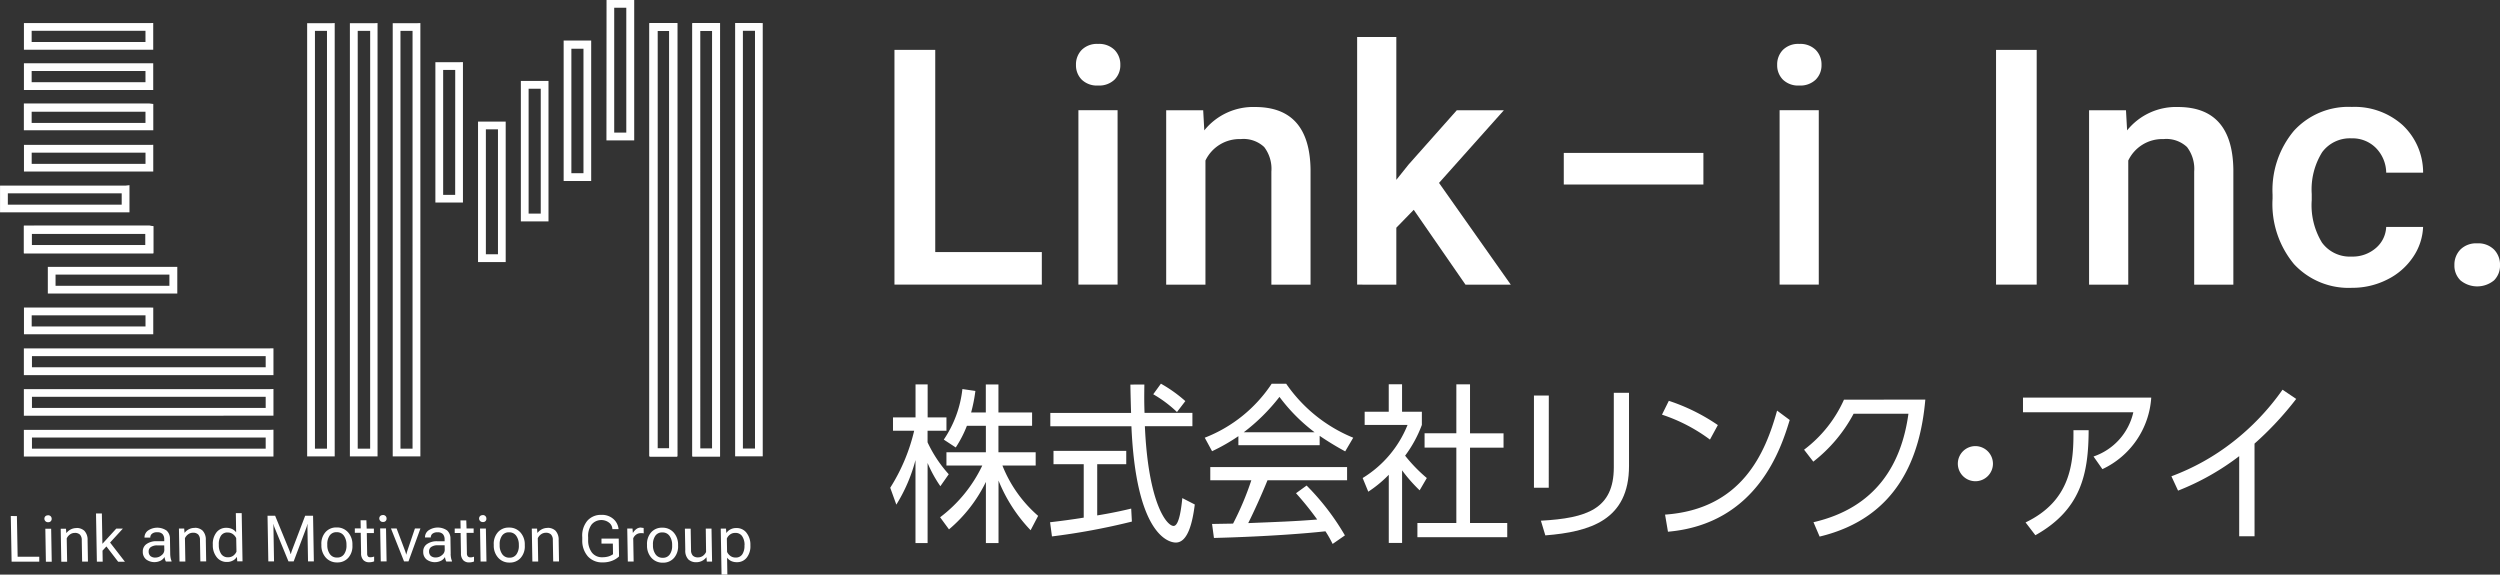 <svg xmlns="http://www.w3.org/2000/svg" width="156.622" height="36" viewBox="0 0 156.622 36"><rect x="0" y="0" width="156.622" height="36" fill="#333333" stroke="none"/><g transform="translate(-569.668 -394)"><g transform="translate(625.705 396.318)"><path d="M650.787,411.048h6.677v2.04h-9.232V398.383h2.555Z" transform="translate(-648.232 -397.575)" fill="#fff"/><path d="M664.176,399.172a1.3,1.3,0,0,1,.359-.939,1.354,1.354,0,0,1,1.025-.374,1.373,1.373,0,0,1,1.031.374,1.294,1.294,0,0,1,.363.939,1.263,1.263,0,0,1-.363.924,1.382,1.382,0,0,1-1.031.369,1.363,1.363,0,0,1-1.025-.369A1.271,1.271,0,0,1,664.176,399.172Zm2.606,13.766h-2.454V402.01h2.454Z" transform="translate(-652.804 -397.425)" fill="#fff"/><path d="M674.418,403.6l.07,1.262a3.929,3.929,0,0,1,3.182-1.464q3.414,0,3.474,3.908v7.222H678.69v-7.08a2.253,2.253,0,0,0-.449-1.541,1.89,1.89,0,0,0-1.469-.5,2.365,2.365,0,0,0-2.212,1.344v7.777H672.1V403.6Z" transform="translate(-655.077 -399.012)" fill="#fff"/><path d="M692.416,408.077l-1.091,1.121v3.566H688.87V397.25h2.455V406.2l.767-.959,3.02-3.4h2.949L694,406.391l4.495,6.373h-2.838Z" transform="translate(-659.884 -397.25)" fill="#fff"/><path d="M715.768,409.411h-8.747v-1.98h8.747Z" transform="translate(-665.089 -400.169)" fill="#fff"/><path d="M725.764,399.172a1.3,1.3,0,0,1,.359-.939,1.354,1.354,0,0,1,1.025-.374,1.371,1.371,0,0,1,1.03.374,1.292,1.292,0,0,1,.364.939,1.261,1.261,0,0,1-.364.924,1.379,1.379,0,0,1-1.03.369,1.363,1.363,0,0,1-1.025-.369A1.271,1.271,0,0,1,725.764,399.172Zm2.606,13.766h-2.454V402.01h2.454Z" transform="translate(-670.463 -397.425)" fill="#fff"/><path d="M747.535,413.088h-2.546V398.383h2.546Z" transform="translate(-675.976 -397.575)" fill="#fff"/><path d="M755.471,403.6l.071,1.262a3.929,3.929,0,0,1,3.182-1.464q3.413,0,3.474,3.908v7.222h-2.454v-7.08a2.253,2.253,0,0,0-.449-1.541,1.891,1.891,0,0,0-1.469-.5,2.363,2.363,0,0,0-2.212,1.344v7.777h-2.455V403.6Z" transform="translate(-678.318 -399.012)" fill="#fff"/><path d="M774.222,412.768a2.222,2.222,0,0,0,1.526-.535,1.832,1.832,0,0,0,.646-1.323h2.312a3.6,3.6,0,0,1-.636,1.9,4.167,4.167,0,0,1-1.616,1.4,4.821,4.821,0,0,1-2.2.515,4.662,4.662,0,0,1-3.636-1.484,5.888,5.888,0,0,1-1.343-4.1v-.253a5.789,5.789,0,0,1,1.334-3.995,4.618,4.618,0,0,1,3.635-1.5,4.492,4.492,0,0,1,3.176,1.135,4.072,4.072,0,0,1,1.287,2.985h-2.312a2.249,2.249,0,0,0-.642-1.546,2.062,2.062,0,0,0-1.53-.606,2.16,2.16,0,0,0-1.837.863,4.406,4.406,0,0,0-.657,2.621v.394a4.485,4.485,0,0,0,.641,2.652A2.159,2.159,0,0,0,774.222,412.768Z" transform="translate(-682.939 -399.012)" fill="#fff"/><path d="M786.67,415.375a1.4,1.4,0,0,1,1.061.389,1.352,1.352,0,0,1,.374.975,1.3,1.3,0,0,1-.374.954,1.655,1.655,0,0,1-2.1.005,1.282,1.282,0,0,1-.383-.959,1.349,1.349,0,0,1,.374-.975A1.387,1.387,0,0,1,786.67,415.375Z" transform="translate(-687.519 -402.447)" fill="#fff"/></g><g transform="translate(625.44 418.041)"><path d="M647.861,434.239a11.631,11.631,0,0,0,1.5-3.574h-1.327v-.834h1.412v-2.065h.759v2.065h1.178v.834H650.2v.728a8.026,8.026,0,0,0,1.327,2l-.525.749a7.927,7.927,0,0,1-.8-1.455v5.018h-.759v-5.2a10.153,10.153,0,0,1-1.2,2.792Zm3.521-1.391v-.834h2.471v-1.658h-1.188a7.171,7.171,0,0,1-.7,1.359l-.749-.492a7,7,0,0,0,1.166-3.167l.814.118a9.774,9.774,0,0,1-.267,1.348h.92v-1.755h.791v1.755h2.108v.835h-2.108v1.658h2.333v.834H654.89A8.111,8.111,0,0,0,657.127,436l-.471.9a9.782,9.782,0,0,1-2.011-3.113v3.916h-.791v-3.83a9.059,9.059,0,0,1-2.312,2.974l-.556-.759a8.772,8.772,0,0,0,2.643-3.243Z" transform="translate(-647.861 -427.723)" fill="#fff"/><path d="M664.854,435.955c.332-.053,1.2-.2,2.129-.428l.043.814a41.983,41.983,0,0,1-5.007.93l-.118-.888c.567-.064,1.466-.182,2.108-.289v-3.349h-1.894v-.835h4.558v.835h-1.819Zm2.954-8.2c-.011.856-.011,1.113.01,1.776h3v.835H667.84c.213,4.836,1.369,6.248,1.8,6.248.375,0,.5-1.316.546-1.744l.781.4c-.139,1.112-.428,2.385-1.188,2.385-.471,0-2.493-.524-2.782-7.286h-5.081v-.835h5.06c-.011-.278-.043-1.519-.043-1.776Zm2.043,1.723a7.692,7.692,0,0,0-1.487-1.113l.481-.663a8.72,8.72,0,0,1,1.53,1.091Z" transform="translate(-651.887 -427.706)" fill="#fff"/><path d="M684.282,431.943a18.469,18.469,0,0,1-1.6-.974v.588h-5.092v-.567a11.851,11.851,0,0,1-1.648.942l-.459-.845a8.883,8.883,0,0,0,4.193-3.381h.909a9.42,9.42,0,0,0,4.2,3.381Zm-2.418,2.14a15.292,15.292,0,0,1,2.4,3.124l-.77.535a7.183,7.183,0,0,0-.449-.792c-.909.1-3.327.321-6.986.417l-.118-.877c.086,0,1.156-.021,1.316-.021a18.422,18.422,0,0,0,1.145-2.717H675.83v-.825H684.4v.825h-4.985c-.364.9-.888,2.054-1.209,2.685,1.819-.075,2.867-.107,4.322-.225a19.629,19.629,0,0,0-1.327-1.648Zm.5-3.338a11,11,0,0,1-2.2-2.215,12.041,12.041,0,0,1-2.236,2.215Z" transform="translate(-655.779 -427.706)" fill="#fff"/><path d="M693.064,430.3a7.742,7.742,0,0,1-1.049,1.926,9.7,9.7,0,0,0,1.359,1.4l-.449.77a9.519,9.519,0,0,1-1.1-1.252v4.547h-.834v-4.269a7.486,7.486,0,0,1-1.284,1.06l-.352-.857a6.9,6.9,0,0,0,2.813-3.327H689.48v-.824h1.509v-1.723h.834v1.723h1.241Zm2.161-2.546h.856v3.071h2.1v.9h-2.1v4.718h2.332v.888h-5.628v-.888h2.439V431.72h-1.99v-.9h1.99Z" transform="translate(-659.758 -427.719)" fill="#fff"/><path d="M705.327,434.45H704.4v-5.777h.931Zm5.029-1.37c0,3.392-2.429,4.13-5.243,4.354l-.278-.92c2.878-.16,4.568-.728,4.568-3.349V428.5h.952Z" transform="translate(-664.072 -427.934)" fill="#fff"/><path d="M718.652,431.635a10.541,10.541,0,0,0-3.006-1.562l.429-.867a12.106,12.106,0,0,1,3.071,1.519Zm-2.813,4.7c4.835-.342,6.29-3.894,7.018-6.516l.792.588c-.524,1.712-2,6.505-7.628,7Z" transform="translate(-667.297 -428.136)" fill="#fff"/><path d="M735.723,429.1c-.31,3.552-1.7,7.4-6.622,8.581l-.385-.9c3.937-.909,5.52-3.659,5.949-6.794H731.23a9.4,9.4,0,0,1-2.525,3l-.578-.749a8.007,8.007,0,0,0,2.5-3.135Z" transform="translate(-670.876 -428.106)" fill="#fff"/><path d="M743.831,434.283a1.1,1.1,0,1,1-1.1-1.1A1.107,1.107,0,0,1,743.831,434.283Z" transform="translate(-674.747 -429.276)" fill="#fff"/><path d="M751.775,432.612a3.808,3.808,0,0,0,2.493-2.771h-6.912v-.92h8.035a5.328,5.328,0,0,1-3.06,4.483Zm-4.258,4.13c2.836-1.359,3.018-3.713,3-5.777h.952c-.01,2.728-.471,4.975-3.337,6.58Z" transform="translate(-676.39 -428.054)" fill="#fff"/><path d="M765.6,437.411h-.962v-5.018a15.832,15.832,0,0,1-3.83,2.161l-.417-.9a14.392,14.392,0,0,0,3.862-2.161,15.219,15.219,0,0,0,3.1-3.263l.856.578a20.132,20.132,0,0,1-2.611,2.8Z" transform="translate(-680.127 -427.857)" fill="#fff"/></g><path d="M579.387,409.939h-7.135v-.715h7.135Zm.244-1.22h-7.867v1.727h8.11v-1.7Zm24.515-.757h-.76v-7.822h.76Zm.244-8.31H602.9v8.8h1.732v-8.8Zm-2.924,10.859h-.758v-7.829h.758Zm.245-8.31h-1.494V411h1.733v-8.8Zm-2.926,4.588h-.753v-7.827h.756Zm.247-8.312h-1.487v8.794h1.727v-8.8Zm-2.917,24.213h-.757V396.515h.757Zm.243-26.655h-1.486v27.139h1.733V396.026Zm-2.9,26.655h-.778V396.515h.78Zm.244-26.655h-1.513v27.139h1.733V396.026Zm-2.948,26.655H590V396.515h.755Zm.264-26.655h-1.507v27.139h1.727V396.026Zm21.191,26.655h-.757V396.515h.757Zm.245-26.655h-1.487v27.139h1.73V396.026Z" transform="translate(-0.601 -0.581)" fill="#fff"/><path d="M625.8,422.685h-.758v-26.17h.758Zm.245-26.655h-1.487v27.144h1.733V396.026Zm-5.628,9.4h-.758v-7.794h.758Zm.244-8.31h-1.486v8.8H620.9v-8.8Zm7.82,25.573h-.754V396.515h.756Zm.247-26.655H627.24v27.142h1.733V396.026Z" transform="translate(-14.195 -0.581)" fill="#fff"/><path d="M571.67,421.409h14.643v.7H571.67Zm14.885-.478H571.163V422.6H586.8V420.92Zm-14.885-2.073h14.643v.7H571.67Zm14.883-.48h-15.39v1.665H586.8V418.37Zm-14.883-2.069h14.643v.7H571.67Zm14.883-.484h-15.39V417.5H586.8v-1.678Zm-14.9-2.072h7.131v.7h-7.131Zm7.375-.485h-7.859v1.673h8.1v-1.672Zm-5.88-2.063h7.133v.7h-7.133Zm7.375-.485h-7.859v1.668h8.111v-1.668Zm-8.87-2.076h7.131v.715h-7.131Zm-.488-.5v1.727h8.108v-1.7l-.245-.029Zm-1.006-2.032h7.133v.708h-7.133Zm7.37-.484h-7.859v1.673h8.109v-1.7Zm-5.876-2.064h7.131v.7h-7.131Zm7.375-.489h-7.859v1.673h8.1v-1.675ZM571.651,401h7.131v.7h-7.131Zm-.488-.517v1.679h8.108v-1.649l-.245-.03Zm.488-2.033h7.131v.7h-7.131Zm7.375-.488h-7.859v1.678h8.1v-1.678Zm-7.375-2.032h7.131v.7h-7.131Zm7.375-.485h-7.859v1.669h8.1v-1.673Zm31.823.485h.756V422.1h-.756Zm1-.489h-1.487v27.148h1.731V395.445Zm1.683.489h.757V422.1h-.757Zm1-.489h-1.487v27.148h1.732V395.445Zm1.678.489h.758V422.1h-.758Zm1-.489h-1.487v27.148h1.73V395.445Zm-9.062-.956h.757v7.82h-.757Zm-.487,8.312H609.4V394h-1.733Z" fill="#fff"/><path d="M570.616,439.258l.051,2.861H572.4l0-.311h-1.355l-.046-2.548Zm2.329-.043a.223.223,0,0,0-.168.063.221.221,0,0,0,.156.368h.02a.213.213,0,0,0,.168-.061.21.21,0,0,0,.056-.156.219.219,0,0,0-.061-.155.225.225,0,0,0-.17-.063m-.131,2.909h.366l-.036-2.066h-.365Zm1.918-2.106a.758.758,0,0,0-.357.082.8.8,0,0,0-.271.223h-.011l-.02-.265h-.33l.036,2.066h.366l-.026-1.461a.619.619,0,0,1,.2-.243.508.508,0,0,1,.307-.1.441.441,0,0,1,.319.106.486.486,0,0,1,.116.354l.023,1.338h.365l-.023-1.334a.814.814,0,0,0-.2-.595.707.707,0,0,0-.5-.178m2.909.041h-.414l-.867.951-.033-1.9h-.367l.054,3.017h.365l-.012-.688.245-.264.734.956h.424l-.928-1.2Zm2.968,1.595-.016-.943a.679.679,0,0,0-.213-.531,1.03,1.03,0,0,0-1.17.005.53.53,0,0,0-.213.425v.011h.363V440.6a.294.294,0,0,1,.1-.224.464.464,0,0,1,.335-.1.417.417,0,0,1,.334.116.48.48,0,0,1,.106.3v.143h-.473a1.057,1.057,0,0,0-.63.174.55.55,0,0,0-.241.489.6.6,0,0,0,.213.482.877.877,0,0,0,.919.068.617.617,0,0,0,.23-.225.85.85,0,0,0,.032.158.585.585,0,0,0,.052.127h.354v-.035a1.02,1.02,0,0,1-.059-.2,1.527,1.527,0,0,1-.023-.241m-.369-.24a.41.41,0,0,1-.17.319.576.576,0,0,1-.387.15.448.448,0,0,1-.319-.1.374.374,0,0,1-.106-.277.323.323,0,0,1,.136-.28.692.692,0,0,1,.415-.106h.424Zm1.9-1.389a.757.757,0,0,0-.357.082.8.8,0,0,0-.271.223H581.5l-.02-.265h-.33l.036,2.066h.366l-.026-1.461a.62.62,0,0,1,.2-.243.508.508,0,0,1,.307-.1.441.441,0,0,1,.319.106.486.486,0,0,1,.116.354l.024,1.338h.365l-.023-1.334a.814.814,0,0,0-.2-.595.707.707,0,0,0-.5-.178m2.6.285a.678.678,0,0,0-.245-.205.825.825,0,0,0-.371-.078.751.751,0,0,0-.623.294,1.149,1.149,0,0,0-.223.744v.063a1.169,1.169,0,0,0,.249.743.78.78,0,0,0,.637.294.748.748,0,0,0,.376-.09.619.619,0,0,0,.237-.218h.012l.021.268h.33l-.052-3.017h-.367Zm.021,1.21a.636.636,0,0,1-.193.245.516.516,0,0,1-.332.106.484.484,0,0,1-.436-.213.973.973,0,0,1-.147-.531v-.063a.949.949,0,0,1,.128-.531.466.466,0,0,1,.425-.213.536.536,0,0,1,.337.106.661.661,0,0,1,.2.245Zm3.484-.1c-.016.041-.03.081-.043.123l-.034.123h-.016a1.711,1.711,0,0,0-.085-.245l-.885-2.152H586.7l.05,2.861h.358l-.036-2.063v-.131a1.008,1.008,0,0,0-.011-.133h.015a1.817,1.817,0,0,0,.087.264l.849,2.063h.326l.777-2.063c.015-.039.03-.083.045-.131a1.2,1.2,0,0,0,.034-.133h.015c0,.039-.006.083-.007.133v.131l.036,2.063h.365l-.05-2.861h-.494Zm2.787-1.417a.889.889,0,0,0-.7.3,1.084,1.084,0,0,0-.252.764v.063a1.123,1.123,0,0,0,.279.765.923.923,0,0,0,.714.3.889.889,0,0,0,.7-.3,1.088,1.088,0,0,0,.252-.765v-.063a1.118,1.118,0,0,0-.278-.764.919.919,0,0,0-.715-.3m.621,1.123a.918.918,0,0,1-.143.541.5.5,0,0,1-.446.221.518.518,0,0,1-.454-.221.943.943,0,0,1-.16-.541v-.063a.921.921,0,0,1,.141-.541.5.5,0,0,1,.446-.221.522.522,0,0,1,.454.221.955.955,0,0,1,.161.541Zm1.247-1.575h-.365l.009.511h-.369v.278h.37l.022,1.275a.609.609,0,0,0,.143.432.491.491,0,0,0,.362.138.855.855,0,0,0,.18-.018.618.618,0,0,0,.133-.041v-.3a.955.955,0,0,1-.106.031.483.483,0,0,1-.106.011A.229.229,0,0,1,593,441.8a.282.282,0,0,1-.058-.2l-.022-1.275h.444v-.278h-.452Zm.9,2.577h.365l-.036-2.066h-.366Zm.132-2.9a.223.223,0,0,0-.168.063.221.221,0,0,0,.156.368h.02a.212.212,0,0,0,.168-.061.21.21,0,0,0,.056-.156.219.219,0,0,0-.061-.155.225.225,0,0,0-.17-.063m1.539,2.222c-.016.053-.031.106-.044.147s-.02.082-.024.106h-.011c-.006-.026-.016-.062-.029-.106s-.031-.1-.049-.147l-.522-1.381h-.354l.821,2.066h.277l.75-2.066h-.345Zm2.71.216-.016-.943a.676.676,0,0,0-.212-.531,1.031,1.031,0,0,0-1.17.005.53.53,0,0,0-.213.425v.011h.363V440.6a.3.3,0,0,1,.091-.221.47.47,0,0,1,.335-.1.416.416,0,0,1,.335.117.483.483,0,0,1,.106.3v.142h-.469a1.06,1.06,0,0,0-.63.174.549.549,0,0,0-.241.489.593.593,0,0,0,.212.482.878.878,0,0,0,.92.068.611.611,0,0,0,.23-.225.849.849,0,0,0,.032.157.6.6,0,0,0,.052.128h.353v-.039a1.123,1.123,0,0,1-.059-.2,1.617,1.617,0,0,1-.023-.241m-.37-.245a.415.415,0,0,1-.17.319.571.571,0,0,1-.387.149.45.45,0,0,1-.319-.1.376.376,0,0,1-.106-.277.325.325,0,0,1,.136-.28.683.683,0,0,1,.415-.106h.425Zm1.35-1.855h-.365l.009.511h-.369v.278h.37l.022,1.275a.608.608,0,0,0,.142.432.492.492,0,0,0,.362.138.85.85,0,0,0,.18-.018.606.606,0,0,0,.133-.041v-.3a.877.877,0,0,1-.106.031.435.435,0,0,1-.106.011.231.231,0,0,1-.175-.059.29.29,0,0,1-.058-.2l-.022-1.275h.444v-.278h-.444Zm1.027-.327a.221.221,0,0,0-.168.063.221.221,0,0,0,.156.368h.02a.2.2,0,0,0,.224-.218.214.214,0,0,0-.232-.218m-.131,2.909h.368l-.036-2.066h-.366Zm1.777-2.126a.889.889,0,0,0-.7.3,1.084,1.084,0,0,0-.252.764v.063a1.12,1.12,0,0,0,.28.765.921.921,0,0,0,.713.3.889.889,0,0,0,.7-.3,1.088,1.088,0,0,0,.252-.765v-.063a1.119,1.119,0,0,0-.278-.764.918.918,0,0,0-.715-.3m.621,1.123a.918.918,0,0,1-.143.541.5.5,0,0,1-.446.221.518.518,0,0,1-.454-.221.938.938,0,0,1-.16-.541v-.063a.912.912,0,0,1,.141-.541.5.5,0,0,1,.446-.221.522.522,0,0,1,.454.221.954.954,0,0,1,.161.541Zm1.8-1.1a.756.756,0,0,0-.357.082.788.788,0,0,0-.271.223h-.011l-.021-.265h-.33l.036,2.066h.365l-.025-1.461a.617.617,0,0,1,.2-.243.512.512,0,0,1,.307-.1.44.44,0,0,1,.318.106.484.484,0,0,1,.117.354l.023,1.338h.365l-.023-1.334a.811.811,0,0,0-.2-.595.705.705,0,0,0-.5-.178m4.451.083v-.021a.958.958,0,0,0-.319-.614,1.081,1.081,0,0,0-.766-.26,1.117,1.117,0,0,0-.869.369,1.447,1.447,0,0,0-.318,1.03v.18a1.487,1.487,0,0,0,.357,1.029,1.192,1.192,0,0,0,.915.369,1.548,1.548,0,0,0,.638-.118,1.272,1.272,0,0,0,.394-.255l-.019-1.116h-1.081l0,.31h.712l.011.668a.98.98,0,0,1-.3.143,1.374,1.374,0,0,1-.373.046.788.788,0,0,1-.645-.287,1.264,1.264,0,0,1-.24-.79v-.18a1.22,1.22,0,0,1,.213-.79.8.8,0,0,1,1.115-.106.529.529,0,0,1,.189.374v.019Zm1.408-.1a.479.479,0,0,0-.3.1.791.791,0,0,0-.2.227h-.011l-.021-.265h-.33l.036,2.066h.365l-.026-1.454a.538.538,0,0,1,.18-.23.477.477,0,0,1,.3-.093h.095a.511.511,0,0,1,.083.012l-.006-.338A.421.421,0,0,0,610.2,440a.382.382,0,0,0-.09-.011m1.317,0a.89.89,0,0,0-.7.3,1.09,1.09,0,0,0-.252.764v.063a1.124,1.124,0,0,0,.28.765.922.922,0,0,0,.714.3.89.89,0,0,0,.7-.3,1.092,1.092,0,0,0,.252-.765v-.063a1.121,1.121,0,0,0-.278-.764.92.92,0,0,0-.715-.3m.621,1.123a.912.912,0,0,1-.142.541.5.5,0,0,1-.446.221.517.517,0,0,1-.454-.221.938.938,0,0,1-.16-.541v-.063a.917.917,0,0,1,.141-.541.5.5,0,0,1,.446-.221.52.52,0,0,1,.454.221.944.944,0,0,1,.161.541Zm2.126.4a.635.635,0,0,1-.2.243.516.516,0,0,1-.307.094.444.444,0,0,1-.319-.106.486.486,0,0,1-.116-.354l-.023-1.337h-.362l.024,1.333a.8.8,0,0,0,.189.589.694.694,0,0,0,.5.178.78.78,0,0,0,.357-.081.814.814,0,0,0,.271-.223h.012l.02.265h.33l-.036-2.066h-.359Zm2.531-1.207a.777.777,0,0,0-.637-.294.749.749,0,0,0-.376.09.634.634,0,0,0-.238.213h-.011l-.021-.268h-.329l.05,2.883h.365l-.018-1.062a.694.694,0,0,0,.246.206.814.814,0,0,0,.369.077.748.748,0,0,0,.623-.295,1.14,1.14,0,0,0,.223-.744v-.062a1.179,1.179,0,0,0-.249-.744m-.123.81a.954.954,0,0,1-.129.531.465.465,0,0,1-.424.213.533.533,0,0,1-.336-.106.638.638,0,0,1-.2-.245l-.015-.84a.6.6,0,0,1,.195-.245.508.508,0,0,1,.331-.106.486.486,0,0,1,.437.212.965.965,0,0,1,.147.531Z" transform="translate(-0.272 -12.93)" fill="#fff"/></g></svg>